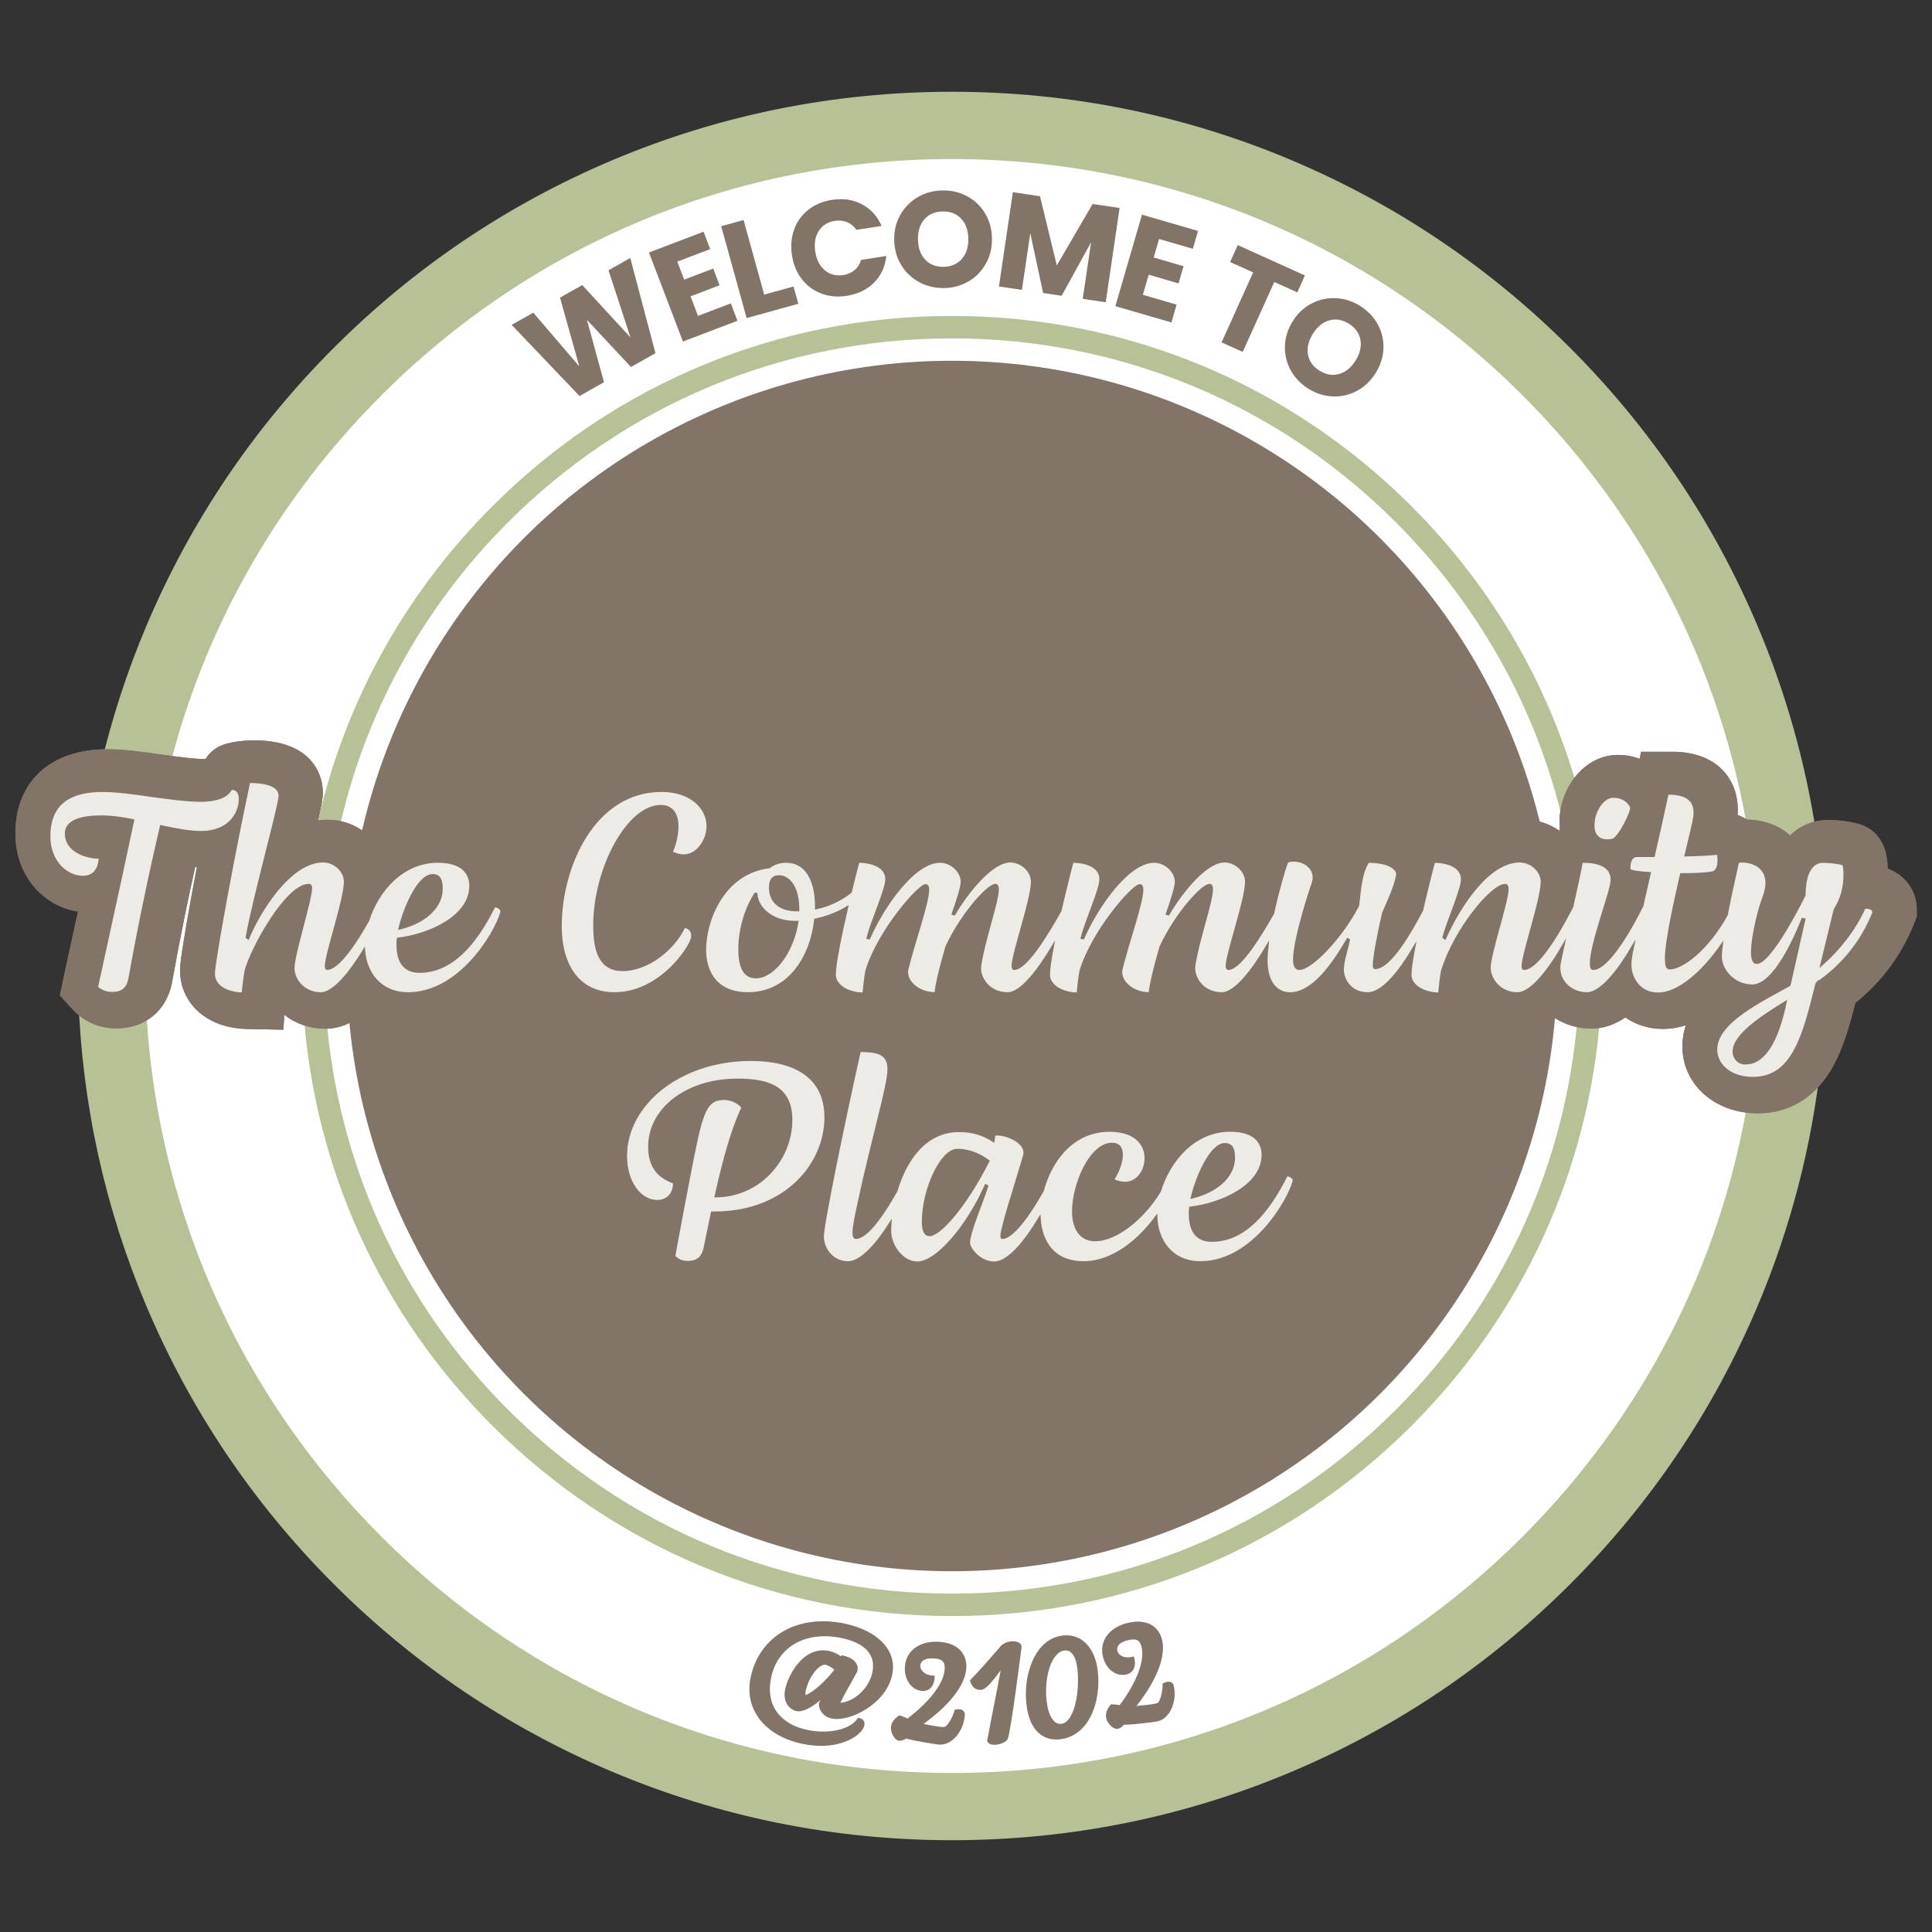 <svg xmlns="http://www.w3.org/2000/svg" id="Layer_3" viewBox="0 0 740 740"><rect x="0" y="0" width="740" height="740" fill="#333333" stroke="none"/><circle cx="365.68" cy="370" r="313.39" fill="#fff" stroke-width="0"></circle><path d="m64.75,294.57c13.41-53.71,41.16-102.98,81.31-143.13,58.38-58.38,136-90.53,218.56-90.53s160.18,32.15,218.56,90.53c46.18,46.18,75.93,104.4,86.35,167.58,3.98.64,7.98.93,12.07,1.13,4.69.22,9.52.76,14.22.2-4.11-27.71-11.68-54.71-22.67-80.69-16.87-39.87-41.01-75.68-71.76-106.43-30.75-30.75-66.56-54.89-106.43-71.76-41.29-17.46-85.14-26.32-130.34-26.32s-89.05,8.85-130.34,26.32c-39.88,16.87-75.68,41.01-106.43,71.76-30.75,30.75-54.89,66.56-71.76,106.43-7.46,17.64-13.34,35.75-17.64,54.23,8.75-.36,17.52.43,26.29.69Z" fill="#b6c195" stroke-width="0"></path><path d="m683.61,417.39c-4.34,2.14-9.21,3.66-14.07,3.61-10.43,63.17-40.18,121.38-86.35,167.56-58.38,58.38-136,90.53-218.56,90.53s-160.18-32.15-218.56-90.53c-55.41-55.41-87.17-128.16-90.26-206.01-3.88,2.07-8.19,3.2-12.68,2.96-4.59-.24-8.95-1.67-13.12-3.55,1.43,40.97,10.17,80.74,26.09,118.37,16.87,39.87,41.01,75.68,71.76,106.43,30.75,30.75,66.56,54.89,106.43,71.76,41.29,17.46,85.14,26.32,130.34,26.32s89.05-8.85,130.34-26.32c39.88-16.87,75.68-41.01,106.43-71.76,30.75-30.75,54.89-66.56,71.76-106.43,12.69-30,20.81-61.35,24.31-93.58-3.88,4.38-8.63,8.05-13.86,10.64Z" fill="#b6c195" stroke-width="0"></path><path d="m194.63,200.01c45.41-45.41,105.78-70.41,169.99-70.41s124.58,25.01,169.99,70.41c33.02,33.02,55.24,73.97,64.91,118.55.87-1.58,1.72-3.17,2.4-4.84,1.04-2.54,1.98-5.39,3.35-7.92-11.11-41.93-33.11-80.37-64.6-111.86-47.03-47.03-109.55-72.93-176.06-72.93s-129.03,25.9-176.06,72.93c-33.68,33.68-56.52,75.32-66.77,120.67,2.52,1.64,5.2,3.09,7.77,4.69,9.58-44.87,31.86-86.08,65.07-119.29Z" fill="#b6c195" stroke-width="0"></path><path d="m609.47,389.03c-1.57.02-3.4-.05-5.15-.4-4.35,57.19-28.71,110.38-69.7,151.36-45.41,45.41-105.78,70.41-169.99,70.41s-124.58-25.01-169.99-70.41c-41.02-41.02-65.38-94.24-69.71-151.49-2.95.12-5.93-.28-8.69-1.26,4.08,60.01,29.39,115.88,72.33,158.82,47.03,47.03,109.55,72.93,176.06,72.93s129.03-25.9,176.06-72.93c42.57-42.57,67.82-97.83,72.23-157.25-1.18.14-2.35.2-3.45.22Z" fill="#b6c195" stroke-width="0"></path><circle cx="364.63" cy="370" r="231.82" fill="#827567" stroke-width="0"></circle><path d="m728.67,336.75h0c-1.37-1.29-3.37-2.73-6.12-3.65-.03-2.62-.33-4.89-.95-7.15-.14-.49-.93-3.06-3.1-5.69-2.28-2.75-5.57-3.86-6.63-4.15-5.09-1.48-10.7-1.55-11.78-1.55-4.72,0-10.18,1.74-14.39,6.13-4.21-3.9-10.02-6.18-16.56-6.24-1.08-.64-2.52-1.38-4.13-1.95.11-1.1.11-1.98.11-2.48,0-9.96-6.46-21.58-24.68-21.58h-11.45l-.62,2.89c-2.66-1.09-5.59-1.67-8.63-1.67-6.24,0-12,3.01-16.22,8.46-3.62,4.68-5.69,10.71-5.69,16.55,0,1.11.06,2.18.19,3.2-.28.26-.56.54-.83.85-3.82-2.71-8.46-4.27-13.3-4.27-5.54,0-10.97,1.66-16.18,4.93-4.33-3.12-10.04-4.8-16.59-4.82-1.53-.04-6.17.06-9.47,2.6-.25.19-.49.4-.71.61-3.59-1.86-8.49-3.2-15.13-3.2h-.02c-.77,0-4.53.13-7.97,2.45-1.74,1.18-3.25,3.11-3.83,3.89l-.17.24c-4.26-4.5-10.45-7.02-16.37-7.02-2.7,0-5.08.41-7.47,1.28-1.04.34-3.01,1.23-5.14,3.39-.11.11-.21.21-.31.32-3.9-2.96-8.72-4.66-13.76-4.66-4.52,0-9.1,1.5-13.68,4.48-3.87-2.79-8.53-4.37-13.22-4.37-4.92,0-9.86,1.59-14.74,4.74-4.32-3.07-9.99-4.72-16.48-4.74-1.17-.03-5.28.07-8.76,2.7-.65.49-1.22,1.03-1.72,1.59-3.83-2.8-8.52-4.4-13.41-4.4-4.52,0-9.1,1.5-13.68,4.48-3.87-2.79-8.53-4.37-13.22-4.37-4.92,0-9.86,1.59-14.74,4.74-4.34-3.09-10.05-4.74-16.61-4.74-1.14,0-5.11.15-8.01,1.78-1.65.93-2.88,2.43-3.77,4-4.32-3.72-9.81-5.77-15.75-5.77-.24,0-.5,0-.77-.01-1.3-.03-3.09-.08-5.92.23l-4.5.74-.53.11c-1.41.37-2.84.88-4.28,1.52.05-.67.08-1.35.08-2.03,0-7.57-3.44-14.86-9.45-20-5.86-5.01-13.61-7.66-22.42-7.66-27.56,0-45.89,23.27-51.26,49.81-2.24-2.44-5.22-4.22-8.45-5.07-2.38-9.42-10.71-17.62-25.95-17.62-9.32,0-18.05,3.28-25.36,9.51-4.12-5.81-11-9.62-18.58-9.62-1.49,0-2.97.12-4.44.36,1.59-6.64,2.01-9.06,2.01-11.21,0-4.72-1.74-9.15-4.89-12.46-4.5-4.73-11.6-7.13-21.2-7.13-1.27.02-7.85.19-12.07,1.94-2.97,1.23-4.86,3.34-6.03,5.25-.1,0-.2,0-.3,0-3.95,0-9.22-.7-14.8-1.44l-2.26-.3c-6.83-1.02-14.04-2.02-20.57-2.02-21.37,0-34.64,12.13-34.64,31.65,0,17.22,11.78,28.04,24.08,29.58-.8,3.65-1.61,7.38-2.36,10.8l-.08.37c-1.58,7.23-2.83,12.94-3.08,14.13l-1.48,7.11,4.91,5.35c4.03,4.4,9.93,6.92,16.2,6.92,10.66,0,18.61-6.46,20.74-16.85l.07-.36c3.05-17.09,6.38-32.99,8.96-44.63.56.05,1.1.09,1.64.12-3,15.82-5.89,32.21-6.45,37.98-.54,5.9,1.29,11.51,5.13,15.8,6.16,6.88,15.09,8.07,19.87,8.17l13.52.27.41-6.21c4.14,3.53,9.65,5.83,16.23,5.83,5.08,0,9.94-1.97,14.76-6.01,5.24,3.91,11.68,6.01,18.67,6.01,12.5,0,24.51-5.84,34.71-16.9,4.31-4.67,7.69-9.61,10.16-14.06,3.09,18.84,16.04,30.95,34.15,30.95,9.74,0,19.3-3.53,27.54-10.07,3.13,3.71,7.18,6.47,11.91,8.15-11.3,1.91-21.72,6.34-30.13,12.95-12.18,9.57-19.17,23.05-19.17,37,0,15.24,8.1,27.3,19.67,30.63-.51,2.78-.88,4.79-.98,5.35l-1.13,6.52,4.28,5.05c4.06,4.8,9.64,7.34,16.13,7.34,10.45,0,18.27-6.45,20.4-16.8.21-1,.41-1.98.61-2.95,5.83-.92,11.35-2.61,16.42-5.02-.01.29-.02.54-.02.75,0,11.6,9.14,24.13,23.91,24.13,4.48,0,8.87-1.47,13.11-4.39,4,2.93,8.63,4.5,13.45,4.5s9.81-1.74,14.72-5.19c4.3,3.31,9.51,5.19,14.72,5.19s10.41-2.02,15.37-6.16c5.22,3.93,11.71,6.05,18.83,6.05,8.27,0,16.26-2.64,23.81-7.86,5.56,5.05,12.94,7.86,21.01,7.86,12.48,0,24.41-5.75,34.51-16.63,7.73-8.33,13.02-18.32,14.82-24.5,1.41-4.75.52-9.77-2.44-13.79-2.3-3.12-5.75-5.38-9.54-6.38-2.38-9.42-10.7-17.62-25.95-17.62-8.8,0-17.21,3.04-24.28,8.69-.73-.8-1.52-1.56-2.37-2.27-5.01-4.2-11.76-6.42-19.5-6.42-8.97,0-17.59,3.19-24.51,8.94-4.38-4.24-10.95-7.5-18.54-7.5-.6,0-1.84,0-3.4.27-3.55-1.06-7.31-1.6-11.21-1.6-5.21,0-10.17,1.11-14.72,3.24,1.27-5.66,1.89-9.49,1.89-12.65,0-8.28-3.93-14.99-10.78-18.49l.06-.49c4.17,2.62,9.23,4.15,14.59,4.15h12.73l.47-4.35c4.11,2.83,9.05,4.35,14.36,4.35,4.12,0,8.05-1.26,11.9-3.84,4.23,2.57,9.4,3.95,14.99,3.95h12.4l.57-4.26c4.17,2.62,9.23,4.15,14.59,4.15h12.73l.47-4.35c4.11,2.83,9.05,4.35,14.36,4.35,4.41,0,8.61-1.45,12.74-4.42,3.8,2.85,8.44,4.42,13.38,4.42,5.26,0,10.33-1.61,15.13-4.78,4.07,3.11,9.1,4.78,14.64,4.78,4.23,0,8.38-1.3,12.38-3.88,4.25,2.6,9.44,3.99,15.07,3.99h12.4l.84-6.26c4.19,3.72,9.85,6.15,16.65,6.15,4.24,0,8.41-1.4,12.46-4.18,4.09,2.7,9,4.18,14.1,4.18,4.42,0,8.75-1.48,12.94-4.4,4.1,2.94,9.05,4.51,14.39,4.51,3.2,0,6.42-.58,9.63-1.74-1.11,2.87-1.66,5.84-1.66,8.94,0,14.32,12.18,25.12,28.33,25.12,12.33,0,22.25-6.29,28.67-18.19,3.73-6.91,6.1-15.21,8.3-23.9,10-7.94,17.74-18.36,22.46-30.28l1-2.51v-2.7c0-4.44-1.76-8.54-4.95-11.56Z" fill="#edebe6" stroke="#827567" stroke-miterlimit="10"></path><path d="m169.08,340.48c0-3.43-.77-5.2-3.43-5.2-5.09,0-10.51,11.84-12.51,20.25,10.74-2.66,15.94-8.96,15.94-15.05Z" fill="#827567" stroke="#827567" stroke-miterlimit="10"></path><path d="m472.55,443.51c0-3.43-.77-5.2-3.43-5.2-5.09,0-10.51,11.84-12.51,20.25,10.74-2.66,15.94-8.96,15.94-15.05Z" fill="#827567" stroke="#827567" stroke-miterlimit="10"></path><path d="m356.01,472.95c4.1,0,13.95-11.4,22.47-28.22-4.21-3.21-8.41-4.21-11.84-4.21-5.98,0-13.06,14.94-13.06,27.45,0,3.1.66,4.98,2.43,4.98Z" fill="#827567" stroke="#827567" stroke-miterlimit="10"></path><path d="m664.12,402.79c0,1.99,1.33,4.43,4.43,4.43,7.42,0,12.29-9.08,15.27-23.24-8.96,5.53-19.7,12.51-19.7,18.82Z" fill="#827567" stroke="#827567" stroke-miterlimit="10"></path><path d="m728.67,336.75h0c-1.37-1.29-3.37-2.73-6.12-3.65-.03-2.62-.33-4.89-.95-7.15-.14-.49-.93-3.06-3.1-5.69-2.28-2.75-5.57-3.86-6.63-4.15-5.09-1.48-10.7-1.55-11.78-1.55-4.72,0-10.18,1.74-14.39,6.13-4.21-3.9-10.02-6.18-16.56-6.24-1.08-.64-2.52-1.38-4.13-1.95.11-1.1.11-1.98.11-2.48,0-9.96-6.46-21.58-24.68-21.58h-11.45l-.62,2.89c-2.66-1.09-5.59-1.67-8.63-1.67-6.24,0-12,3.01-16.22,8.46-3.62,4.68-5.69,10.71-5.69,16.55,0,1.11.06,2.18.19,3.2-.28.26-.56.54-.83.85-3.82-2.71-8.46-4.27-13.3-4.27-5.54,0-10.97,1.66-16.18,4.93-4.33-3.12-10.04-4.8-16.59-4.82-1.53-.04-6.17.06-9.47,2.6-.25.19-.49.4-.71.61-3.59-1.86-8.49-3.2-15.13-3.2h-.02c-.77,0-4.53.13-7.97,2.45-1.74,1.18-3.25,3.11-3.83,3.89l-.17.24c-4.26-4.5-10.45-7.02-16.37-7.02-2.7,0-5.08.41-7.47,1.28-1.04.34-3.01,1.23-5.14,3.39-.11.11-.21.21-.31.32-3.9-2.96-8.72-4.66-13.76-4.66-4.52,0-9.1,1.5-13.68,4.48-3.87-2.79-8.53-4.37-13.22-4.37-4.92,0-9.86,1.59-14.74,4.74-4.32-3.07-9.99-4.72-16.48-4.74-1.17-.03-5.28.07-8.76,2.7-.65.49-1.22,1.03-1.72,1.59-3.83-2.8-8.52-4.4-13.41-4.4-4.52,0-9.1,1.5-13.68,4.48-3.87-2.79-8.53-4.37-13.22-4.37-4.92,0-9.86,1.59-14.74,4.74-4.34-3.09-10.05-4.74-16.61-4.74-1.14,0-5.11.15-8.01,1.78-1.65.93-2.88,2.43-3.77,4-4.32-3.72-9.81-5.77-15.75-5.77-.24,0-.5,0-.77-.01-1.3-.03-3.09-.08-5.92.23l-4.5.74-.53.11c-1.41.37-2.84.88-4.28,1.52.05-.67.08-1.35.08-2.03,0-7.57-3.44-14.86-9.45-20-5.86-5.01-13.61-7.66-22.42-7.66-27.56,0-45.89,23.27-51.26,49.81-2.24-2.44-5.22-4.22-8.45-5.07-2.38-9.42-10.71-17.62-25.95-17.62-9.32,0-18.05,3.28-25.36,9.51-4.12-5.81-11-9.62-18.58-9.62-1.49,0-2.97.12-4.44.36,1.59-6.64,2.01-9.06,2.01-11.21,0-4.72-1.74-9.15-4.89-12.46-4.5-4.73-11.6-7.13-21.2-7.13-1.27.02-7.85.19-12.07,1.94-2.97,1.23-4.86,3.34-6.03,5.25-.1,0-.2,0-.3,0-3.95,0-9.22-.7-14.8-1.44l-2.26-.3c-6.83-1.02-14.04-2.02-20.57-2.02-21.37,0-34.64,12.13-34.64,31.65,0,17.22,11.78,28.04,24.08,29.58-.8,3.65-1.61,7.38-2.36,10.8l-.08.37c-1.58,7.23-2.83,12.94-3.08,14.13l-1.48,7.11,4.91,5.35c4.03,4.4,9.93,6.92,16.2,6.92,10.66,0,18.61-6.46,20.74-16.85l.07-.36c3.05-17.09,6.38-32.99,8.96-44.63.56.05,1.1.09,1.64.12-3,15.82-5.89,32.21-6.45,37.98-.54,5.9,1.29,11.51,5.13,15.8,6.16,6.88,15.09,8.07,19.87,8.17l13.52.27.41-6.21c4.14,3.53,9.65,5.83,16.23,5.83,5.08,0,9.94-1.97,14.76-6.01,5.24,3.91,11.68,6.01,18.67,6.01,12.5,0,24.51-5.84,34.71-16.9,4.31-4.67,7.69-9.61,10.16-14.06,3.09,18.84,16.04,30.95,34.15,30.95,9.74,0,19.3-3.53,27.54-10.07,3.13,3.71,7.18,6.47,11.91,8.15-11.3,1.91-21.72,6.34-30.13,12.95-12.18,9.57-19.17,23.05-19.17,37,0,15.24,8.1,27.3,19.67,30.63-.51,2.78-.88,4.79-.98,5.35l-1.13,6.52,4.28,5.05c4.06,4.8,9.64,7.34,16.13,7.34,10.45,0,18.27-6.45,20.4-16.8.21-1,.41-1.98.61-2.95,5.83-.92,11.35-2.61,16.42-5.02-.01.29-.02.54-.02.75,0,11.6,9.14,24.13,23.91,24.13,4.48,0,8.87-1.47,13.11-4.39,4,2.93,8.63,4.5,13.45,4.5s9.81-1.74,14.72-5.19c4.3,3.31,9.51,5.19,14.72,5.19s10.41-2.02,15.37-6.16c5.22,3.93,11.71,6.05,18.83,6.05,8.27,0,16.26-2.64,23.81-7.86,5.56,5.05,12.94,7.86,21.01,7.86,12.48,0,24.41-5.75,34.51-16.63,7.73-8.33,13.02-18.32,14.82-24.5,1.41-4.75.52-9.77-2.44-13.79-2.3-3.12-5.75-5.38-9.54-6.38-2.38-9.42-10.7-17.62-25.95-17.62-8.8,0-17.21,3.04-24.28,8.69-.73-.8-1.52-1.56-2.37-2.27-5.01-4.2-11.76-6.42-19.5-6.42-8.97,0-17.59,3.19-24.51,8.94-4.38-4.24-10.95-7.5-18.54-7.5-.6,0-1.84,0-3.4.27-3.55-1.06-7.31-1.6-11.21-1.6-5.21,0-10.17,1.11-14.72,3.24,1.27-5.66,1.89-9.49,1.89-12.65,0-8.28-3.93-14.99-10.78-18.49l.06-.49c4.17,2.62,9.23,4.15,14.59,4.15h12.73l.47-4.35c4.11,2.83,9.05,4.35,14.36,4.35,4.12,0,8.05-1.26,11.9-3.84,4.23,2.57,9.4,3.95,14.99,3.95h12.4l.57-4.26c4.17,2.62,9.23,4.15,14.59,4.15h12.73l.47-4.35c4.11,2.83,9.05,4.35,14.36,4.35,4.41,0,8.61-1.45,12.74-4.42,3.8,2.85,8.44,4.42,13.38,4.42,5.26,0,10.33-1.61,15.13-4.78,4.07,3.11,9.1,4.78,14.64,4.78,4.23,0,8.38-1.3,12.38-3.88,4.25,2.6,9.44,3.99,15.07,3.99h12.4l.84-6.26c4.19,3.72,9.85,6.15,16.65,6.15,4.24,0,8.41-1.4,12.46-4.18,4.09,2.7,9,4.18,14.1,4.18,4.42,0,8.75-1.48,12.94-4.4,4.1,2.94,9.05,4.51,14.39,4.51,3.2,0,6.42-.58,9.63-1.74-1.11,2.87-1.66,5.84-1.66,8.94,0,14.32,12.18,25.12,28.33,25.12,12.33,0,22.25-6.29,28.67-18.19,3.73-6.91,6.1-15.21,8.3-23.9,10-7.94,17.74-18.36,22.46-30.28l1-2.51v-2.7c0-4.44-1.76-8.54-4.95-11.56Zm-666.94-20.18c-3.21,13.61-8.08,35.97-12.06,58.33-.89,4.32-3.32,5.53-6.86,5.53-2.43,0-4.54-1-5.76-2.32.55-2.66,6.86-31.32,9.19-42.17l4.65-21.69c-4.21-.89-8.41-1.44-11.95-1.44-7.19,0-13.61,1.44-13.61,6.42,0,6.42,7.19,9.19,12.95,9.19,0,3.1-1.33,7.53-6.53,7.53-6.2,0-12.95-5.76-12.95-15.61s4.76-17.49,20.48-17.49c5.42,0,11.95.89,18.59,1.88,6.75.89,13.5,1.88,19.04,1.88,6.97,0,10.51-2.1,11.51-4.54,1.99-.11,3.54.89,3.54,3.98,0,5.2-3.76,12.73-15.05,12.73-4.32,0-9.63-1-15.16-2.21Zm130.37,32.98c-2.43,8.41-16.16,30.99-35.75,30.99-10.78,0-16.31-7.86-16.98-16.4-4.97,8.09-11.43,16.4-16.45,16.4-6.97,0-10.62-5.53-10.62-9.74,0-5.09,6.75-26.23,6.75-30.66,0-.55-.11-1.11-.77-1.11-8.3,0-21.58,23.57-24.13,32.87-.44,2.66-1,7.08-1.11,8.74-5.53-.11-11.73-2.43-11.18-8.52.77-7.97,7.64-45.38,13.5-72.71,7.86,0,11.84,1.88,11.84,5.42s-9.85,38.85-12.62,54.12l.44.33c3.43-8.52,15.38-29.44,28.78-29.44,4.32,0,8.41,3.65,8.41,7.86,0,6.86-7.3,27.78-7.3,32.32,0,.55.11,1,.33,1,4.17,0,10.87-9.81,15.71-18.53,3.63-11.32,13.07-22.53,26.79-22.53,9.3,0,12.51,4.43,12.51,9.3,0,11.95-15.72,18.93-27.78,20.36-.11.77-.11,1.44-.11,2.21,0,7.19,3.1,10.29,8.3,10.29,11.95,0,21.14-9.96,28.67-25.12,1.33,0,3.21,1.11,2.77,2.55Zm425.87-44.49c3.54,0,5.87,1.88,6.86,3.98.66,1.55-4.65,11.95-6.97,12.62-.66.22-1.44.33-2.32.33-1.88,0-3.76-.77-4.76-2.77-.44-1-.55-2.1-.55-3.32,0-4.98,3.54-10.85,7.75-10.85Zm-351.28,20.92c-1.44,1.11-2.99,1.77-4.87,1.77-1.55,0-3.1-.44-4.76-1.33.77-1.11,2.32-5.76,2.32-9.96,0-3.87-1.44-7.64-6.31-7.64-12.51,0-25.35,23.8-25.35,45.71,0,9.74,2.21,16.93,10.74,16.93,9.52,0,19.48-7.86,23.57-16.49,1.44,0,3.21,1.11,3.21,3.21,0,.33,0,.77-.11,1.22-1.44,4.98-12.95,21.14-29.77,21.14-13.95,0-20.7-10.96-20.7-25.79,0-22.8,12.73-51.91,38.74-51.91,11.62,0,17.71,6.86,17.71,13.5,0,3.54-1.55,7.3-4.43,9.63Zm6.97,138.56h-.89c-.89,4.21-1.77,8.63-2.77,13.39-.89,4.32-3.43,5.53-6.53,5.53-2.55,0-4.1-.89-5.31-2.32.44-2.55,5.98-32.54,8.41-43.83,2.88-13.5,5.09-16.49,10.85-16.49,2.77,0,5.98,1.55,7.08,3.43-3.76,7.75-6.97,19.04-10.29,33.87,16.82-.11,28.78-14.28,28.78-29.11,0-12.29-8.19-15.38-20.48-15.38-19.92,0-33.76,11.51-33.76,25.57,0,7.42,3.32,11.51,9.52,13.72.22,3.54-1.99,7.19-6.53,7.19-6.42,0-12.06-6.97-12.06-17.38,0-19.81,20.7-36.86,47.92-36.86,16.05,0,28.67,5.98,28.67,22.14,0,17.93-15.38,36.52-42.61,36.52Zm93.74-31.43c5.2,0,9.52,1.44,13.06,3.76l.33-2.32c.44-.11.89-.11,1.22-.11,3.98,0,10.51,2.88,10.51,7.08,0,.44-.11.89-.22,1.33-2.66,9.3-9.96,31.21-8.41,31.21,4.03,0,10.66-9.48,15.45-18.09,2.95-11.01,11.09-22.97,25.72-22.97,9.3,0,13.83,4.76,13.83,10.62,0,4.98-3.21,9.52-7.97,9.52-1.44,0-2.99-.33-4.76-1.22,2.32-3.43,3.43-7.08,3.43-9.63,0-2.88-1.33-4.1-3.65-4.1-8.3,0-14.83,15.61-14.83,25.79,0,6.64,2.88,10.96,8.41,10.96,7.45,0,17.86-7.55,24.69-18.75,3.46-11.54,13.01-23.2,27-23.2,9.3,0,12.51,4.43,12.51,9.3,0,11.95-15.72,18.93-27.78,20.36-.11.77-.11,1.44-.11,2.21,0,7.19,3.1,10.29,8.3,10.29,11.95,0,21.14-9.96,28.67-25.12,1.33,0,3.21,1.11,2.77,2.55-2.43,8.41-16.16,30.99-35.75,30.99-11.16,0-16.68-8.43-17.01-17.31-6.64,8.95-16.52,17.31-27.81,17.31s-16.3-7.61-16.88-16.84c-5.09,8.43-11.67,16.95-17.32,16.95s-9.74-5.42-9.74-7.64c0-4.21,5.09-15.61,6.97-21.69l-.44-.22c-7.19,16.05-18.82,29.55-26.23,29.55-6.09,0-10.51-6.97-10.51-12.06,0-.92.04-1.9.11-2.92-4.87,7.66-10.95,14.88-16.15,14.88-6.31,0-9.74-5.53-9.74-9.96,0-4.65,7.86-42.94,14.17-71.17,6.42,0,11.18.66,11.18,7.08s-6.31,27.01-11.62,52.02c-1,4.54-1.77,8.52-1.77,10.62,0,1.11.22,1.88.77,1.88,4.27,0,10.75-9.43,15.48-18.01,3.44-11.48,10.85-22.94,24.14-22.94Zm328.48-56.44c-4.87,19.7-8.96,36.3-24.46,36.3-8.63,0-14.17-4.98-14.17-10.96,0-10.51,16.93-18.48,28.11-24.79l5.64-25.01-.55-.11c-4.98,12.51-12.17,25.46-19.26,25.46s-12.17-5.87-12.17-11.18c0-1.04.11-2.45.32-4.18-6.23,9.05-15.81,18.45-24.23,18.45-7.97,0-10.74-6.97-10.74-11.07,0-1.71.23-3.36.97-6.84-5.11,8.72-11.94,17.8-17.57,17.8s-10.62-4.1-10.62-9.85c0-.44,0-1,.11-1.44.17-1.05.71-3.55,1.44-6.85-5.81,9.98-12.4,18.14-17.49,18.14-6.97,0-10.74-5.64-10.74-9.85,0-5.31,6.86-25.35,6.86-30.1,0-1-.22-1.55-.77-1.55-5.2,0-19.37,17.27-24.13,32.87-.55,2.66-.89,7.08-1.11,8.74-6.09,0-11.18-3.1-11.18-7.3,0-2.04.54-5.72,1.37-10.14-5.06,8.52-11.72,17.33-17.64,17.33-6.86,0-9.63-5.53-9.63-9.08s1.66-7.86,2.32-11.4l-.33-.22c-5.87,9.96-13.39,20.7-22.14,20.7-4.87,0-9.08-3.76-9.08-12.84,0-1.53.13-3.32.35-5.26-5.12,8.63-12.01,18.1-17.39,18.1-7.53,0-11.18-6.31-10.62-10.51,1.33-9.63,6.75-24.57,6.75-29.33,0-1.11-.22-1.66-.77-1.66-2.88,0-12.84,11.07-18.7,23.57-2.66,9.08-3.87,14.83-4.21,17.93-6.64,0-11.07-4.21-11.07-8.19,0-.33,0-.77.11-1.11,2.32-9.63,7.97-25.46,7.97-30.44,0-1.11-.22-1.66-.89-1.66-2.43,0-17.82,17.15-22.58,32.76-.55,2.66-.89,7.08-1.11,8.74-6.09,0-11.18-3.1-11.18-7.3,0-2.09.57-5.93,1.44-10.51-5.1,8.52-11.86,17.71-17.16,17.71-7.53,0-11.18-6.31-10.62-10.51,1.33-9.63,6.75-24.57,6.75-29.33,0-1.11-.22-1.66-.77-1.66-2.88,0-12.84,11.07-18.7,23.57-2.66,9.08-3.87,14.83-4.21,17.93-6.64,0-11.07-4.21-11.07-8.19,0-.33,0-.77.11-1.11,2.32-9.63,7.97-25.46,7.97-30.44,0-1.11-.22-1.66-.89-1.66-2.43,0-17.82,17.15-22.58,32.76-.55,2.66-.89,7.08-1.11,8.74-6.09,0-11.18-3.1-11.18-7.3s2.31-15.42,4.68-25.64c-3.54,2.15-7.73,3.7-11.98,4.61-1.55,14.06-9.96,28.22-25.9,28.22-11.62,0-16.49-7.53-16.49-16.82,0-10.85,6.75-29.44,24.68-31.65,1.77-1.33,3.87-2.1,6.53-2.1,7.08,0,11.51,6.2,11.51,17.49v.33c5.11-1.16,9.62-3.36,13.09-6.18,1.21-5.03,2.31-9.31,2.96-11.64,4.43,0,10.85,1.44,10.85,6.86,0,3.87-5.42,15.61-7.19,22.36l.44.11c5.64-12.73,17.38-29.33,27.23-29.33,4.21,0,8.41,3.65,8.41,7.86,0,2.1-1.99,7.97-3.43,12.17l.44.11c4.98-8.52,14.39-20.25,21.47-20.25,4.32,0,8.41,3.65,8.41,7.86,0,6.86-7.42,27.67-7.42,32.32,0,.55.22,1,.44,1,4.66,0,12.7-13.35,17.71-22.24,1.82-7.93,3.71-15.43,4.65-18.83,4.43,0,10.85,1.44,10.85,6.86,0,3.87-5.42,15.61-7.19,22.36l.44.11c5.64-12.73,17.38-29.33,27.23-29.33,4.21,0,8.41,3.65,8.41,7.86,0,2.1-1.99,7.97-3.43,12.17l.44.11c4.98-8.52,14.39-20.25,21.47-20.25,4.32,0,8.41,3.65,8.41,7.86,0,6.86-7.42,27.67-7.42,32.32,0,.55.22,1,.44,1,4.49,0,12.12-12.4,17.15-21.25,1.81-8.34,4.13-16.48,5.43-19.81.89-.33,1.66-.44,2.66-.44,3.54,0,7.64,2.43,7.64,6.53,0,.66-.11,1.44-.44,2.43-.77,1.99-7.08,21.36-7.08,29.11,0,1.99.55,3.43,1.88,3.43,4.54,0,16.05-11.84,22.47-24.24.77-5.98.89-11.95,3.87-16.82,5.09,0,9.96,1.11,11.29,4.32,0,3.43-3.21,10.4-5.42,15.49-1.66,7.19-3.54,16.71-3.54,19.92,0,.66.11,1,.33,1,5.54,0,12.97-12.66,17.97-22.08,1.81-7.86,3.68-15.28,4.61-18.65,4.43,0,10.85,1.44,10.85,6.86,0,3.87-5.31,15.61-7.08,22.14l.44.33c5.76-12.73,16.71-29.44,28.67-29.44,4.43,0,8.52,3.65,8.52,7.86,0,6.75-7.3,27.67-7.3,32.32,0,.55.11,1,.33,1,4.95,0,12.73-12.56,18.48-23.79,1.54-6.88,3.01-13.59,3.66-17.27,5.98-.11,11.62,1.44,11.62,6.97,0,4.43-7.97,24.13-7.97,32.21,0,1.11.22,1.88.77,1.88,5.42,0,13.95-14.39,18.7-24.02,0,0,.02,0,.03,0,.81-3.51,1.75-7.63,2.85-12.51-3.87-.22-6.86-.66-7.75-1.22-.22-2.32.33-5.53,2.99-5.53h6.31c1.55-6.75,3.32-14.61,5.31-23.91,5.76,0,10.51,1.44,10.51,7.42,0,.44,0,1-.11,1.55-.22,1.99-1.66,7.75-3.32,14.72,4.65-.11,9.3-.33,12.4-.66.11.89.22,1.77.22,2.55,0,2.21-.55,4.1-2.1,4.76-2.43.55-7.19.77-12.29.77-2.77,12.17-5.76,25.79-5.76,32.21,0,2.32.33,3.65,1.22,3.65,5.16,0,14.76-7.61,21.87-20.42,1.17-6.1,2.7-13.2,4.36-20.42.44,0,1-.11,1.44-.11,4.98,0,9.63,2.55,9.63,8.41,0,1.55-.44,3.43-1.22,5.64-1.77,4.54-4.32,14.94-4.32,20.7,0,2.43.44,4.1,1.66,4.1,4.32,0,13.5-16.27,18.26-25.9,0-7.42,2.21-12.84,7.19-12.84,1.55,0,5.2.22,7.86,1,.33,1.22.44,2.43.44,3.87,0,4.98-1.11,9.41-3.76,13.61l-5.09,20.92c6.42-5.64,12.51-13.17,16.38-21.8,1.99-.11,3.54.44,3.54,1.99-4.65,11.73-12.62,20.92-21.8,27.12Z" fill="#827567" stroke="#827567" stroke-miterlimit="10"></path><path d="m298.35,335.72c-2.21,0-3.32,1.33-3.32,4.21,0,5.53,3.87,8.63,10.18,8.63h.44v-.22c0-8.85-3.76-12.62-7.3-12.62Z" fill="#827567" stroke="#827567" stroke-miterlimit="10"></path><path d="m289.6,342.03c-3.65,5.42-6.31,13.5-6.31,21.58,0,6.2,1.55,10.62,6.2,10.62,6.86,0,14.06-9.74,15.83-21.03h-1c-8.52,0-14.61-5.31-14.72-11.18Z" fill="#827567" stroke="#827567" stroke-miterlimit="10"></path><path d="m241.41,98.81l9.64,36.47-9.38,5.29-16.87-18.07,6.54,23.89-9.38,5.29-25.99-27.25,8.29-4.67,17.62,20.57-7.39-26.34,8.52-4.8,18.48,20.08-8.43-25.75,8.33-4.7Z" fill="#827567" stroke-width="0"></path><path d="m259.42,100.2l2.63,6.9,11.13-4.24,2.44,6.41-11.13,4.24,2.85,7.48,12.59-4.79,2.54,6.66-20.9,7.96-13-34.11,20.9-7.96,2.54,6.66-12.59,4.79Z" fill="#827567" stroke-width="0"></path><path d="m292.71,112.84l11.23-3.11,1.83,6.62-19.8,5.48-9.74-35.18,8.57-2.37,7.91,28.57Z" fill="#827567" stroke-width="0"></path><path d="m304.16,87.89c1.11-3.03,2.92-5.54,5.43-7.53,2.51-1.99,5.52-3.26,9.01-3.8,4.28-.67,8.12-.11,11.52,1.68,3.4,1.79,5.92,4.55,7.56,8.29l-9.66,1.51c-.95-1.39-2.15-2.38-3.59-2.97-1.44-.58-3-.74-4.68-.48-2.71.42-4.75,1.71-6.14,3.85-1.38,2.15-1.83,4.79-1.34,7.95.49,3.15,1.72,5.54,3.7,7.16,1.97,1.62,4.31,2.22,7.02,1.8,1.68-.26,3.12-.89,4.31-1.88,1.2-.99,2.04-2.3,2.52-3.92l9.66-1.51c-.42,4.06-1.98,7.46-4.67,10.18-2.7,2.72-6.19,4.41-10.47,5.08-3.49.55-6.74.25-9.74-.87-3-1.13-5.49-2.96-7.46-5.49-1.97-2.53-3.24-5.58-3.79-9.14-.56-3.56-.28-6.86.83-9.89Z" fill="#827567" stroke-width="0"></path><path d="m352.1,108.08c-2.89-1.55-5.19-3.74-6.92-6.57-1.73-2.83-2.62-6.03-2.68-9.6-.06-3.57.73-6.79,2.37-9.66,1.63-2.87,3.87-5.12,6.7-6.77,2.83-1.64,5.97-2.49,9.4-2.54s6.59.69,9.48,2.24c2.88,1.55,5.17,3.73,6.87,6.55,1.69,2.82,2.57,6.01,2.62,9.58.06,3.57-.72,6.8-2.34,9.69-1.62,2.89-3.83,5.15-6.65,6.79-2.82,1.64-5.94,2.49-9.37,2.54s-6.59-.69-9.48-2.24Zm16.29-8.9c1.72-1.97,2.55-4.55,2.5-7.74-.05-3.22-.97-5.78-2.75-7.68-1.78-1.9-4.13-2.82-7.04-2.77-2.95.05-5.28,1.04-7,2.97-1.72,1.94-2.55,4.53-2.5,7.79.05,3.22.97,5.78,2.75,7.68,1.78,1.9,4.15,2.82,7.09,2.77,2.91-.05,5.23-1.06,6.95-3.02Z" fill="#827567" stroke-width="0"></path><path d="m428.84,79.66l-5.33,36.11-8.8-1.3,3.2-21.66-11.27,20.47-7.1-1.05-4.92-22.91-3.2,21.71-8.8-1.3,5.33-36.11,10.39,1.53,6.44,26.5,13.72-23.52,10.34,1.53Z" fill="#827567" stroke-width="0"></path><path d="m443.96,91.54l-2.06,7.09,11.43,3.33-1.92,6.59-11.43-3.33-2.24,7.69,12.93,3.76-1.99,6.84-21.47-6.24,10.19-35.05,21.47,6.24-1.99,6.84-12.93-3.76Z" fill="#827567" stroke-width="0"></path><path d="m499.82,105.5l-2.93,6.49-8.81-3.98-12.09,26.78-8.1-3.66,12.09-26.78-8.82-3.98,2.93-6.49,25.73,11.62Z" fill="#827567" stroke-width="0"></path><path d="m494.45,141.95c-1.6-2.86-2.36-5.95-2.29-9.26s1.04-6.49,2.92-9.53c1.87-3.04,4.27-5.33,7.2-6.87,2.92-1.54,6.02-2.23,9.29-2.09,3.27.14,6.37,1.12,9.29,2.92,2.92,1.8,5.18,4.13,6.78,6.99,1.6,2.86,2.35,5.93,2.26,9.21s-1.07,6.45-2.95,9.48c-1.87,3.04-4.27,5.34-7.19,6.9-2.92,1.56-6.01,2.28-9.26,2.14-3.26-.13-6.35-1.1-9.27-2.9-2.92-1.8-5.18-4.13-6.78-6.99Zm18.52,1.27c2.51-.73,4.6-2.46,6.27-5.17,1.69-2.74,2.3-5.4,1.82-7.95s-1.96-4.6-4.44-6.13c-2.51-1.55-5.01-1.97-7.5-1.26-2.49.7-4.59,2.44-6.3,5.22-1.69,2.74-2.3,5.39-1.82,7.95.48,2.56,1.98,4.61,4.48,6.15,2.48,1.53,4.97,1.93,7.48,1.19Z" fill="#827567" stroke-width="0"></path><path d="m288.5,642.72c3.19-15.24,17.61-23.46,34.73-19.88,11.03,2.31,19.55,8.81,17.55,18.38-2.23,10.66-15.58,17.37-21.98,16.04-3.38-.71-4.32-3.51-4.06-4.71.22-1.04,3.82-6.31,5.09-8.76l-.13-.14c-4.69,6.57-11.19,11.45-14.47,10.76-1.56-.33-4.5-2.35-3.48-7.24,1-4.79,6.5-15.74,15.6-13.84,2.08.43,3.93,1.47,5.32,2.85l.32-1.02c2.91.61,4.91,2.49,4.53,4.31-.03.16-.09.42-.18.61-.72,1.37-7.36,12.85-6.73,12.98,4.37.91,12.75-3.85,14.52-12.33,1.63-7.8-3.59-12.42-12.59-14.31-14.04-2.94-25.53,3.46-28.16,15.99-2.25,10.77,3.4,18.79,14.69,21.15,8.32,1.74,16.92-.15,20-4.5.36.08,1.29.32,1.04,1.52-.75,3.59-9.5,9.09-22.45,6.38-13.42-2.81-21.67-12.19-19.14-24.25Zm32.43-3.21c-1.53-1.79-3.68-2.67-4.46-2.83-3.38-.71-7.69,5.34-8.82,10.75-.29,1.4-.26,2.55.57,2.73,1.82.38,7.52-4.02,12.71-10.64Z" fill="#827567" stroke-width="0"></path><path d="m314.44,668.7c-2.1,0-4.44-.22-7.01-.75-6.93-1.45-12.51-4.56-16.12-9-3.76-4.62-5.08-10.31-3.8-16.44h0c3.32-15.89,18.09-24.39,35.91-20.66,13.04,2.73,20.24,10.41,18.32,19.57-1.43,6.84-6.79,11.18-9.86,13.15-4.58,2.95-9.8,4.39-13.3,3.65-2.2-.46-3.4-1.66-4.02-2.59-.71-1.06-1.02-2.32-.82-3.29.06-.28.23-.67.53-1.23-3.34,2.91-6.82,4.79-9.27,4.28-.97-.2-2.36-.92-3.33-2.32-.77-1.12-1.56-3.08-.93-6.11.56-2.65,2.31-6.73,4.98-9.87,3.41-4,7.49-5.65,11.8-4.74,1.69.35,3.26,1.06,4.62,2.08l.14-.44.89.19c3.52.74,5.8,3.1,5.3,5.5-.04.19-.11.54-.26.84-.17.32-.58,1.05-1.13,2.03-1.23,2.18-4.16,7.4-5.19,9.62,1.86-.05,4.22-.98,6.33-2.55,1.77-1.32,4.9-4.26,5.91-9.09,1.76-8.43-5.45-11.79-11.82-13.12-13.64-2.85-24.47,3.26-26.97,15.22-1.04,5-.32,9.47,2.11,12.95,2.43,3.48,6.51,5.91,11.81,7.02,7.98,1.67,16.14-.09,18.98-4.1l.38-.54.64.13c.19.04.75.16,1.21.58.33.3.84.96.6,2.13-.48,2.32-3.34,4.78-7.27,6.28-2.18.83-5.33,1.63-9.35,1.63Zm-24.97-25.78c-1.15,5.52.02,10.62,3.39,14.76,3.32,4.08,8.5,6.95,14.98,8.31,5.49,1.15,10.9.87,15.24-.78,3.51-1.33,5.49-3.23,5.95-4.56-3.81,3.98-11.99,5.62-20.19,3.9-5.8-1.21-10.31-3.92-13.04-7.83-2.75-3.94-3.58-8.96-2.42-14.5,2.7-12.92,14.77-19.81,29.34-16.76,10.26,2.15,15,7.65,13.36,15.49-.85,4.05-3.22,7.71-6.67,10.28-3.04,2.27-6.5,3.35-9.04,2.82l-.5-.1-.24-.49c-.3-.66-.44-.96,5.7-11.88.54-.96.94-1.67,1.09-1.95.03-.06.07-.26.09-.35.2-.95-.9-2.24-2.88-2.9l-.53,1.67-1.16-1.15c-1.3-1.29-3.02-2.21-4.82-2.58-3.61-.75-6.93.62-9.87,4.08-2.44,2.87-4.04,6.58-4.54,8.99-.39,1.84-.17,3.42.61,4.56.64.92,1.52,1.38,2.09,1.5,2.2.46,7.28-2.73,11.76-8.16-3.6,3.62-7.26,6.28-9.16,5.86-.38-.08-1.29-.41-1.49-1.73-.09-.57-.04-1.29.15-2.18.59-2.8,1.99-5.82,3.76-8.08,2.06-2.63,4.27-3.86,6.25-3.44,1.09.23,3.41,1.29,5.01,3.16l.53.62-.5.64c-.6.76-1.22,1.52-1.87,2.26l1.19,1.21-.33.64c-.57,1.09-1.57,2.7-2.53,4.26-.99,1.59-2.34,3.76-2.47,4.26-.06.29.03,1.02.53,1.77.41.62,1.23,1.42,2.77,1.75,2.96.62,7.7-.74,11.81-3.38,2.81-1.81,7.71-5.75,8.99-11.88,2.03-9.68-7.77-15.32-16.77-17.2-16.67-3.49-30.46,4.37-33.54,19.11h0Zm26.44-5.3c-1.11,0-2.54,1-3.91,2.75-1.59,2.03-2.85,4.75-3.37,7.26-.2.96-.15,1.39-.11,1.55,1.13-.03,5.85-3.12,11.08-9.61-1.25-1.16-2.76-1.79-3.34-1.92-.11-.02-.23-.03-.35-.03Z" fill="#827567" stroke-width="0"></path><path d="m368.58,656.68c-.29,5.89-4.52,10.74-8.56,10.54-1.86-.09-9.77-1.44-13.24-2.41-.62.66-1.75.98-2.23.95-1.17-.06-2.38-2.51-2.3-4.1.08-1.59,1.37-2.86,2.41-3.55,1.26.43,2.35.86,2.91,1.42,8.79-6.59,14.96-14.05,15.26-20.27.14-2.87-.93-4.83-5.12-5.04-4.41-.22-6.1,1.72-6.2,3.69-.13,2.55,2.38,4.69,5.45,4.85-.08,1.65-.84,4.06-3.65,3.92-3.24-.16-5.94-3.54-5.72-8.05.27-5.52,4.76-9.13,11.82-8.78,6.79.34,9.96,4.11,9.73,8.84-.42,8.49-10.7,17.3-17.86,22.16,3.63.76,7.64,1.55,9.71,1.65.42.02.8-.01,1.07-.05,1.73-.45,3.73-4.34,4.43-6.7.86-.17,2.13,0,2.08.95Z" fill="#827567" stroke-width="0"></path><path d="m360.26,668.22c-.1,0-.19,0-.29,0-1.85-.09-9.18-1.33-12.94-2.31-.85.62-1.95.87-2.53.85-.91-.04-1.78-.76-2.45-2-.55-1.02-.85-2.2-.8-3.15.11-2.28,2.04-3.79,2.86-4.34l.41-.27.47.16c1.11.38,1.95.72,2.58,1.11,8.81-6.74,14-13.66,14.26-19.06.12-2.33-.54-3.82-4.18-4-3.13-.17-5.06.87-5.15,2.74-.1,1.93,1.97,3.67,4.5,3.8l1,.05-.05,1c-.12,2.34-1.42,5.03-4.7,4.87-3.98-.2-6.91-4.19-6.67-9.1.31-6.19,5.49-10.1,12.87-9.73,8.21.41,10.9,5.37,10.68,9.88-.43,8.78-10.46,17.3-16.39,21.6,2.69.54,5.66,1.08,7.29,1.16.26.01.53,0,.81-.04,1.03-.34,2.9-3.38,3.68-6l.17-.58.59-.12c.81-.16,1.93-.11,2.65.51.43.37.65.9.62,1.48h0c-.3,6.12-4.7,11.5-9.31,11.5Zm-13.79-4.54l.58.16c3.38.95,11.2,2.28,13.02,2.37,3.23.17,7.18-3.94,7.5-9.49-.08-.03-.19-.05-.33-.06-.81,2.31-2.74,6.16-4.92,6.72l-.11.02c-.42.06-.85.08-1.26.06-2.23-.11-6.44-.95-9.87-1.67l-2.3-.48,1.95-1.32c3.97-2.7,16.97-12.21,17.42-21.38.23-4.59-3.05-7.5-8.78-7.79-6.28-.31-10.52,2.76-10.77,7.83-.18,3.72,1.96,6.87,4.77,7,1.64.09,2.25-1.01,2.48-2.04-3.15-.59-5.47-3.01-5.33-5.77.12-2.41,2.08-4.89,7.24-4.63,4.28.21,6.27,2.21,6.07,6.09-.3,6.12-6.01,13.78-15.66,21.02l-.7.52-.61-.62c-.37-.38-1.31-.75-2.04-1.01-.6.47-1.52,1.37-1.57,2.49-.06,1.28.92,2.95,1.36,3.06.28,0,1.05-.23,1.43-.64l.42-.44Zm21.11-7.05l1,.05-1-.05h0Z" fill="#827567" stroke-width="0"></path><path d="m390.27,630.75c.05,1.27-4.42,33.61-5.22,34.92-.45.81-2.5,1.58-4.04,1.64-.85.03-1.6-.16-1.88-.62,1.37-7.71,4.55-22.77,5.85-30.95-3.39,4.75-7.54,10.48-9.25,10.55-1.91.07-2.59-.92-3.12-2.39,3.69-3.75,8.34-9.13,11.35-12.64.97-1.1,2.45-1.52,3.72-1.57,1.43-.05,2.57.39,2.59,1.08Z" fill="#827567" stroke-width="0"></path><path d="m380.84,668.3c-1.22,0-2.13-.39-2.56-1.11l-.19-.32.07-.37c.56-3.16,1.42-7.53,2.33-12.17,1-5.06,2.02-10.24,2.79-14.55-3.7,5.01-5.92,7.42-7.5,7.48-2.61.1-3.53-1.49-4.09-3.04l-.21-.59.44-.45c3.92-3.98,9.09-10.01,11.3-12.59,1.02-1.16,2.64-1.85,4.44-1.92,2.13-.08,3.58.74,3.63,2.04h0c0,.25-4.21,33.6-5.37,35.48-.7,1.27-3.27,2.05-4.85,2.11-.07,0-.14,0-.21,0Zm-.61-2.06c.17.04.42.07.75.06,1.46-.05,2.99-.78,3.2-1.12.75-1.81,4.9-31.34,5.09-34.26-.2-.12-.72-.27-1.55-.25-.6.02-2.08.18-3.01,1.23-2.13,2.48-7.03,8.2-10.93,12.22.4.88.84,1.19,1.91,1.15,1.41-.24,6.36-7.17,8.47-10.13l2.47-3.46-.67,4.19c-.77,4.86-2.17,11.97-3.52,18.84-.85,4.33-1.66,8.44-2.22,11.52Z" fill="#827567" stroke-width="0"></path><path d="m394.18,653.14c-1.43-11.18,2.88-24.42,12.79-25.69,6.06-.77,11.3,3.33,12.45,12.34,1.5,11.76-3.25,24.1-13.21,25.37-7.49.96-11.1-4.69-12.04-12.02Zm19.45-14.27c-.76-5.96-3.17-8.06-6.07-7.69-6.33.81-8.72,12.31-7.63,20.8.79,6.17,3.28,9.71,6.75,9.26,6.01-.77,8.04-13.83,6.95-22.37Z" fill="#827567" stroke-width="0"></path><path d="m404.62,666.27c-6.23,0-10.36-4.64-11.42-13h0c-1.51-11.86,3.28-25.48,13.66-26.81,7.11-.91,12.43,4.28,13.57,13.21.78,6.09-.1,12.34-2.39,17.17-2.56,5.37-6.71,8.68-11.68,9.31-.59.08-1.17.11-1.73.11Zm-9.44-13.25c.59,4.61,2.78,12.19,10.92,11.15,5.48-.7,8.53-4.84,10.13-8.19,2.14-4.49,2.95-10.34,2.22-16.06-1-7.84-5.35-12.24-11.33-11.48-9.16,1.17-13.32,13.67-11.93,24.57h0Zm10.91,9.27c-3.68,0-6.33-3.73-7.15-10.18-1.1-8.59,1.25-20.99,8.5-21.92,1.86-.23,3.49.39,4.72,1.81,1.25,1.45,2.08,3.72,2.47,6.75.58,4.59.26,10.13-.83,14.47-1.39,5.49-3.81,8.61-6.98,9.02-.25.03-.49.05-.73.05Zm2.11-30.14c-.16,0-.33.01-.51.03-5.23.67-7.88,10.94-6.77,19.68.72,5.62,2.82,8.76,5.64,8.4,3.05-.39,4.62-4.88,5.29-7.52,1.04-4.11,1.34-9.38.79-13.73h0c-.34-2.63-1.01-4.55-2-5.69-.68-.78-1.48-1.17-2.45-1.17Z" fill="#827567" stroke-width="0"></path><path d="m448.58,645.79c1.35,5.74-1.37,11.57-5.3,12.5-1.81.43-9.79,1.32-13.39,1.35-.41.81-1.41,1.42-1.88,1.54-1.14.27-2.98-1.75-3.35-3.31-.37-1.55.52-3.13,1.33-4.08,1.33.07,2.5.17,3.19.56,6.62-8.77,10.47-17.65,9.05-23.7-.66-2.79-2.24-4.39-6.32-3.42-4.29,1.01-5.38,3.34-4.93,5.26.58,2.48,3.58,3.85,6.58,3.14.38,1.6.32,4.13-2.42,4.78-3.16.74-6.69-1.75-7.73-6.15-1.27-5.38,2.04-10.09,8.92-11.71,6.62-1.56,10.71,1.19,11.79,5.79,1.95,8.28-5.49,19.58-11.01,26.24,3.7-.27,7.77-.63,9.79-1.11.41-.1.76-.23,1.01-.35,1.53-.91,2.38-5.2,2.4-7.66.78-.4,2.04-.59,2.26.34Z" fill="#827567" stroke-width="0"></path><path d="m427.81,662.2c-1.77,0-3.7-2.33-4.11-4.1-.52-2.22.9-4.21,1.54-4.96l.32-.38.49.03c1.17.06,2.07.15,2.79.35,6.6-8.91,9.66-17,8.42-22.26-.54-2.27-1.57-3.52-5.12-2.68-1.73.41-3.01,1.08-3.69,1.94-.63.8-.62,1.59-.5,2.12.21.89.86,1.63,1.84,2.09,1.03.48,2.32.6,3.54.31l.97-.23.23.97c.54,2.29.03,5.22-3.17,5.98-3.88.91-7.8-2.11-8.93-6.89-1.42-6.03,2.46-11.22,9.67-12.92,3.38-.79,6.37-.56,8.68.68,2.2,1.18,3.7,3.21,4.32,5.86,2.02,8.56-5.25,19.52-9.76,25.29,2.73-.22,5.73-.53,7.33-.9.32-.07.58-.18.77-.26.89-.61,1.85-4.05,1.87-6.79v-.6s.54-.28.54-.28c.74-.38,1.83-.64,2.69-.25.52.24.87.68,1.01,1.25h0c1.43,6.09-1.45,12.62-6.04,13.7-1.81.42-9.18,1.27-13.07,1.37-.64.83-1.62,1.38-2.19,1.52-.15.03-.29.05-.44.05Zm-1.34-7.38c-.45.62-1.08,1.74-.82,2.82.29,1.25,1.7,2.57,2.16,2.56.22-.06.95-.52,1.2-1.01l.28-.54h.61c3.51-.03,11.39-.91,13.16-1.33,3.14-.74,5.81-5.78,4.58-11.19-.08,0-.2,0-.34.03-.14,2.44-.92,6.67-2.87,7.82l-.09.05c-.26.12-.69.29-1.2.41-2.18.51-6.46.87-9.94,1.13l-2.35.17,1.5-1.81c3.07-3.69,12.92-16.44,10.81-25.37-.49-2.08-1.64-3.65-3.32-4.56-1.86-1-4.38-1.17-7.27-.49-6.13,1.45-9.34,5.57-8.18,10.51.86,3.63,3.79,6.05,6.53,5.41,1.58-.37,1.88-1.59,1.82-2.65-1.33.13-2.64-.08-3.79-.62-1.54-.73-2.58-1.95-2.93-3.44-.32-1.35,0-2.71.88-3.82.98-1.23,2.59-2.12,4.8-2.64,4.17-.98,6.63.38,7.52,4.17,1.41,5.96-1.96,14.9-9.22,24.53l-.52.69-.76-.42c-.46-.26-1.46-.36-2.24-.4Zm22.11-9.03l-.97.23h0s.97-.23.97-.23Z" fill="#827567" stroke-width="0"></path></svg>